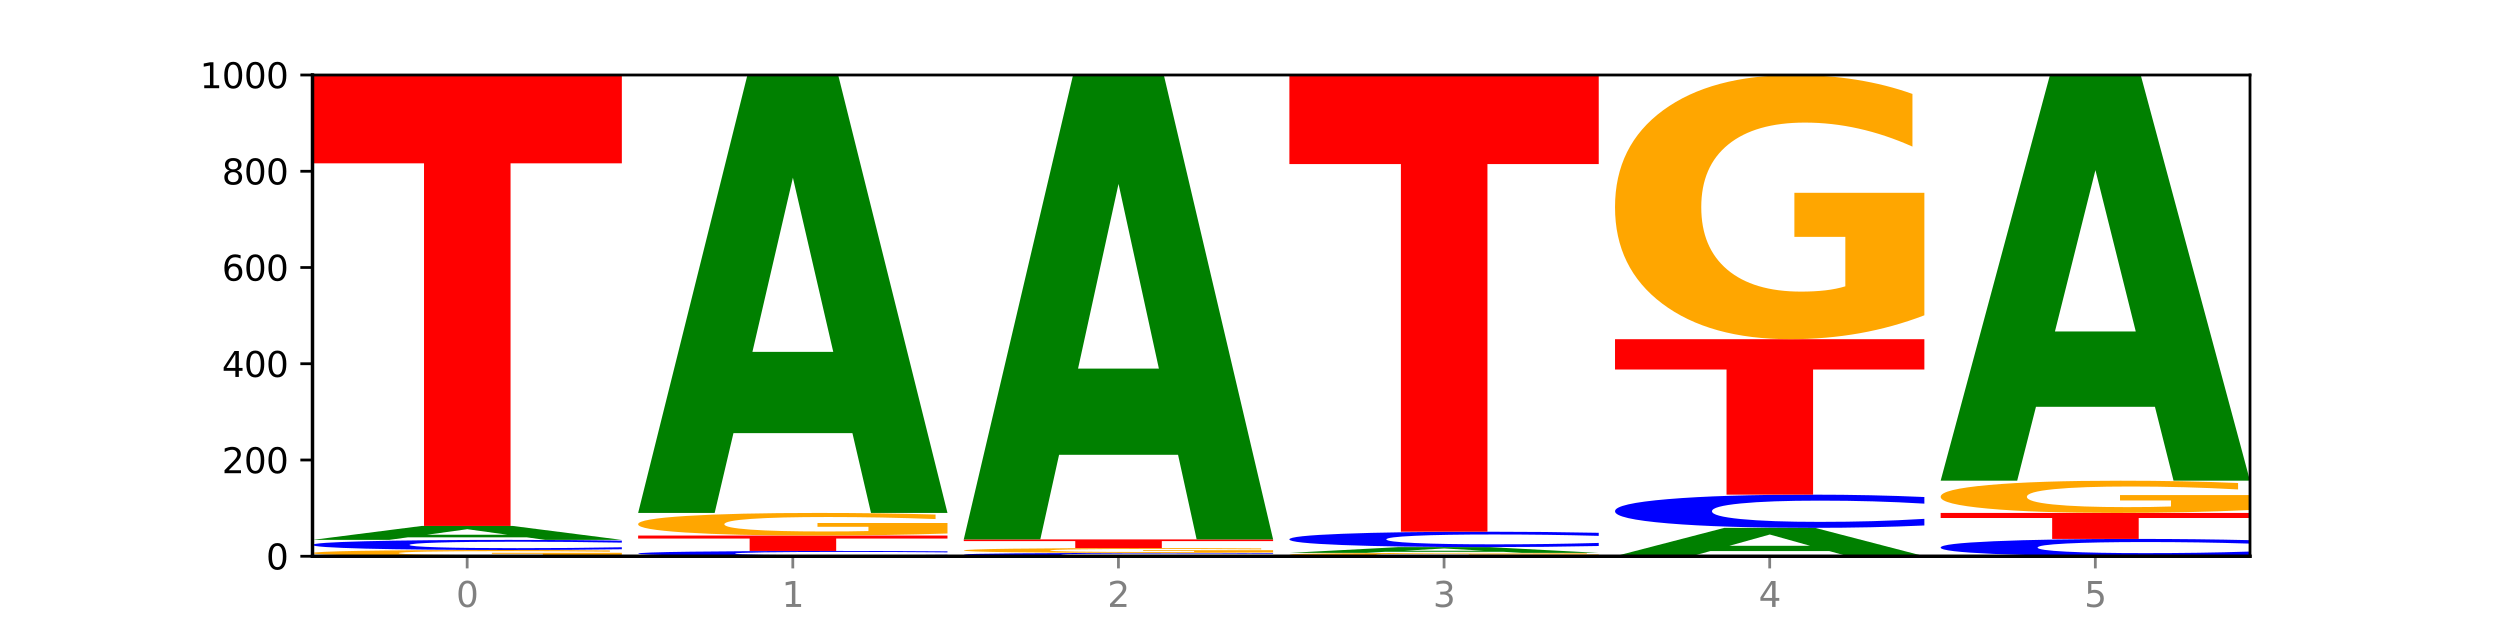 <?xml version="1.0" encoding="utf-8" standalone="no"?>
<!DOCTYPE svg PUBLIC "-//W3C//DTD SVG 1.1//EN"
  "http://www.w3.org/Graphics/SVG/1.1/DTD/svg11.dtd">
<svg xmlns:xlink="http://www.w3.org/1999/xlink" width="720pt" height="180pt" viewBox="0 0 720 180" xmlns="http://www.w3.org/2000/svg" version="1.1">
 <defs>
  <style type="text/css">*{stroke-linejoin: round; stroke-linecap: butt}</style>
 </defs>
 <g id="figure_1">
  <g id="patch_1">
   <path d="M 0 180 
L 720 180 
L 720 0 
L 0 0 
z
" style="fill: #ffffff"/>
  </g>
  <g id="axes_1">
   <g id="patch_2">
    <path d="M 90 160.2 
L 648 160.2 
L 648 21.6 
L 90 21.6 
z
" style="fill: #ffffff"/>
   </g>
   <g id="line2d_1">
    <path d="M 90 160.2 
L 648 160.2 
" clip-path="url(#p2a32307228)" style="fill: none; stroke: #000000; stroke-width: 0.5; stroke-linecap: square"/>
   </g>
   <g id="patch_3">
    <path d="M 179.092 160.037 
Q 170.107 160.118 160.443 160.159 
Q 150.779 160.2 140.476 160.2 
Q 117.195 160.2 103.597 159.957 
Q 90 159.715 90 159.3 
Q 90 158.88 103.837 158.639 
Q 117.694 158.398 141.794 158.398 
Q 151.079 158.398 159.585 158.431 
Q 168.111 158.463 175.658 158.527 
L 175.658 158.887 
Q 167.871 158.804 160.164 158.764 
Q 152.457 158.723 144.709 158.723 
Q 130.373 158.723 122.606 158.872 
Q 114.839 159.022 114.839 159.3 
Q 114.839 159.575 122.326 159.725 
Q 129.814 159.875 143.591 159.875 
Q 147.345 159.875 150.56 159.867 
Q 153.774 159.858 156.33 159.839 
L 156.33 159.502 
L 141.654 159.502 
L 141.654 159.202 
L 179.092 159.202 
L 179.092 160.037 
z
" clip-path="url(#p2a32307228)" style="fill: #ffa600"/>
   </g>
   <g id="patch_4">
    <path d="M 179.092 158.19 
Q 171.64 158.293 163.582 158.345 
Q 155.523 158.398 146.746 158.398 
Q 120.573 158.398 105.286 158.006 
Q 90 157.614 90 156.944 
Q 90 156.271 105.286 155.88 
Q 120.573 155.488 146.746 155.488 
Q 155.523 155.488 163.582 155.541 
Q 171.64 155.593 179.092 155.696 
L 179.092 156.276 
Q 171.573 156.139 164.277 156.076 
Q 156.982 156.012 148.924 156.012 
Q 134.468 156.012 126.185 156.26 
Q 117.924 156.508 117.924 156.944 
Q 117.924 157.378 126.185 157.626 
Q 134.468 157.874 148.924 157.874 
Q 156.982 157.874 164.277 157.81 
Q 171.573 157.746 179.092 157.609 
L 179.092 158.19 
z
" clip-path="url(#p2a32307228)" style="fill: #0000ff"/>
   </g>
   <g id="patch_5">
    <path d="M 151.714 154.755 
L 117.451 154.755 
L 112.041 155.488 
L 90 155.488 
L 121.477 151.468 
L 147.616 151.468 
L 179.092 155.488 
L 157.07 155.488 
L 151.714 154.755 
z
M 122.916 154.009 
L 146.195 154.009 
L 134.574 152.411 
L 122.916 154.009 
z
" clip-path="url(#p2a32307228)" style="fill: #008000"/>
   </g>
   <g id="patch_6">
    <path d="M 90 21.739 
L 179.092 21.739 
L 179.092 47.039 
L 147.04 47.039 
L 147.04 151.468 
L 122.115 151.468 
L 122.115 47.039 
L 90 47.039 
L 90 21.739 
z
" clip-path="url(#p2a32307228)" style="fill: #ff0000"/>
   </g>
   <g id="patch_7">
    <path d="M 272.874 160.091 
Q 265.422 160.145 257.363 160.172 
Q 249.305 160.2 240.528 160.2 
Q 214.354 160.2 199.068 159.995 
Q 183.782 159.789 183.782 159.438 
Q 183.782 159.086 199.068 158.881 
Q 214.354 158.675 240.528 158.675 
Q 249.305 158.675 257.363 158.703 
Q 265.422 158.731 272.874 158.785 
L 272.874 159.089 
Q 265.354 159.017 258.059 158.983 
Q 250.764 158.95 242.705 158.95 
Q 228.249 158.95 219.966 159.08 
Q 211.706 159.21 211.706 159.438 
Q 211.706 159.666 219.966 159.796 
Q 228.249 159.925 242.705 159.925 
Q 250.764 159.925 258.059 159.892 
Q 265.354 159.858 272.874 159.786 
L 272.874 160.091 
z
" clip-path="url(#p2a32307228)" style="fill: #0000ff"/>
   </g>
   <g id="patch_8">
    <path d="M 183.782 154.24 
L 272.874 154.24 
L 272.874 155.105 
L 240.821 155.105 
L 240.821 158.675 
L 215.896 158.675 
L 215.896 155.105 
L 183.782 155.105 
L 183.782 154.24 
z
" clip-path="url(#p2a32307228)" style="fill: #ff0000"/>
   </g>
   <g id="patch_9">
    <path d="M 272.874 153.651 
Q 263.889 153.946 254.225 154.094 
Q 244.561 154.24 234.258 154.24 
Q 210.976 154.24 197.379 153.363 
Q 183.782 152.485 183.782 150.985 
Q 183.782 149.467 197.619 148.597 
Q 211.476 147.726 235.576 147.726 
Q 244.86 147.726 253.366 147.844 
Q 261.892 147.961 269.44 148.193 
L 269.44 149.491 
Q 261.653 149.194 253.945 149.047 
Q 246.238 148.899 238.491 148.899 
Q 224.155 148.899 216.388 149.44 
Q 208.62 149.98 208.62 150.985 
Q 208.62 151.981 216.108 152.525 
Q 223.596 153.067 237.373 153.067 
Q 241.127 153.067 244.341 153.036 
Q 247.556 153.004 250.112 152.936 
L 250.112 151.717 
L 235.436 151.717 
L 235.436 150.631 
L 272.874 150.631 
L 272.874 153.651 
z
" clip-path="url(#p2a32307228)" style="fill: #ffa600"/>
   </g>
   <g id="patch_10">
    <path d="M 245.496 124.75 
L 211.232 124.75 
L 205.822 147.726 
L 183.782 147.726 
L 215.258 21.6 
L 241.397 21.6 
L 272.874 147.726 
L 250.851 147.726 
L 245.496 124.75 
z
M 216.697 101.341 
L 239.977 101.341 
L 228.355 51.172 
L 216.697 101.341 
z
" clip-path="url(#p2a32307228)" style="fill: #008000"/>
   </g>
   <g id="patch_11">
    <path d="M 366.655 160.13 
Q 359.203 160.165 351.145 160.182 
Q 343.086 160.2 334.309 160.2 
Q 308.136 160.2 292.849 160.069 
Q 277.563 159.939 277.563 159.715 
Q 277.563 159.491 292.849 159.36 
Q 308.136 159.23 334.309 159.23 
Q 343.086 159.23 351.145 159.247 
Q 359.203 159.265 366.655 159.299 
L 366.655 159.493 
Q 359.136 159.447 351.84 159.426 
Q 344.545 159.405 336.487 159.405 
Q 322.031 159.405 313.748 159.487 
Q 305.487 159.57 305.487 159.715 
Q 305.487 159.86 313.748 159.943 
Q 322.031 160.025 336.487 160.025 
Q 344.545 160.025 351.84 160.004 
Q 359.136 159.983 366.655 159.937 
L 366.655 160.13 
z
" clip-path="url(#p2a32307228)" style="fill: #0000ff"/>
   </g>
   <g id="patch_12">
    <path d="M 366.655 159.104 
Q 357.67 159.167 348.006 159.199 
Q 338.342 159.23 328.039 159.23 
Q 304.758 159.23 291.161 159.043 
Q 277.563 158.856 277.563 158.537 
Q 277.563 158.214 291.4 158.029 
Q 305.257 157.844 329.357 157.844 
Q 338.642 157.844 347.148 157.869 
Q 355.674 157.894 363.221 157.943 
L 363.221 158.219 
Q 355.434 158.156 347.727 158.125 
Q 340.02 158.093 332.272 158.093 
Q 317.936 158.093 310.169 158.209 
Q 302.402 158.323 302.402 158.537 
Q 302.402 158.749 309.889 158.865 
Q 317.377 158.98 331.154 158.98 
Q 334.908 158.98 338.123 158.974 
Q 341.337 158.967 343.893 158.952 
L 343.893 158.693 
L 329.217 158.693 
L 329.217 158.462 
L 366.655 158.462 
L 366.655 159.104 
z
" clip-path="url(#p2a32307228)" style="fill: #ffa600"/>
   </g>
   <g id="patch_13">
    <path d="M 277.563 155.349 
L 366.655 155.349 
L 366.655 155.836 
L 334.603 155.836 
L 334.603 157.844 
L 309.678 157.844 
L 309.678 155.836 
L 277.563 155.836 
L 277.563 155.349 
z
" clip-path="url(#p2a32307228)" style="fill: #ff0000"/>
   </g>
   <g id="patch_14">
    <path d="M 339.277 130.984 
L 305.014 130.984 
L 299.604 155.349 
L 277.563 155.349 
L 309.04 21.6 
L 335.179 21.6 
L 366.655 155.349 
L 344.633 155.349 
L 339.277 130.984 
z
M 310.479 106.161 
L 333.758 106.161 
L 322.137 52.959 
L 310.479 106.161 
z
" clip-path="url(#p2a32307228)" style="fill: #008000"/>
   </g>
   <g id="patch_15">
    <path d="M 460.437 160.112 
Q 451.452 160.156 441.788 160.178 
Q 432.124 160.2 421.821 160.2 
Q 398.539 160.2 384.942 160.069 
Q 371.345 159.939 371.345 159.715 
Q 371.345 159.489 385.182 159.359 
Q 399.039 159.23 423.139 159.23 
Q 432.423 159.23 440.929 159.247 
Q 449.455 159.265 457.003 159.299 
L 457.003 159.493 
Q 449.216 159.448 441.508 159.427 
Q 433.801 159.405 426.054 159.405 
Q 411.718 159.405 403.951 159.485 
Q 396.183 159.565 396.183 159.715 
Q 396.183 159.864 403.671 159.944 
Q 411.159 160.025 424.936 160.025 
Q 428.69 160.025 431.904 160.021 
Q 435.119 160.016 437.675 160.006 
L 437.675 159.824 
L 422.999 159.824 
L 422.999 159.662 
L 460.437 159.662 
L 460.437 160.112 
z
" clip-path="url(#p2a32307228)" style="fill: #ffa600"/>
   </g>
   <g id="patch_16">
    <path d="M 433.059 158.927 
L 398.795 158.927 
L 393.385 159.23 
L 371.345 159.23 
L 402.821 157.567 
L 428.96 157.567 
L 460.437 159.23 
L 438.414 159.23 
L 433.059 158.927 
z
M 404.26 158.618 
L 427.54 158.618 
L 415.918 157.957 
L 404.26 158.618 
z
" clip-path="url(#p2a32307228)" style="fill: #008000"/>
   </g>
   <g id="patch_17">
    <path d="M 460.437 157.249 
Q 452.985 157.406 444.926 157.486 
Q 436.868 157.567 428.091 157.567 
Q 401.917 157.567 386.631 156.969 
Q 371.345 156.372 371.345 155.35 
Q 371.345 154.325 386.631 153.729 
Q 401.917 153.131 428.091 153.131 
Q 436.868 153.131 444.926 153.212 
Q 452.985 153.292 460.437 153.449 
L 460.437 154.333 
Q 452.917 154.125 445.622 154.027 
Q 438.327 153.93 430.268 153.93 
Q 415.812 153.93 407.529 154.309 
Q 399.269 154.686 399.269 155.35 
Q 399.269 156.012 407.529 156.39 
Q 415.812 156.768 430.268 156.768 
Q 438.327 156.768 445.622 156.671 
Q 452.917 156.573 460.437 156.364 
L 460.437 157.249 
z
" clip-path="url(#p2a32307228)" style="fill: #0000ff"/>
   </g>
   <g id="patch_18">
    <path d="M 371.345 21.6 
L 460.437 21.6 
L 460.437 47.252 
L 428.384 47.252 
L 428.384 153.131 
L 403.459 153.131 
L 403.459 47.252 
L 371.345 47.252 
L 371.345 21.6 
z
" clip-path="url(#p2a32307228)" style="fill: #ff0000"/>
   </g>
   <g id="patch_19">
    <path d="M 526.84 158.71 
L 492.577 158.71 
L 487.167 160.2 
L 465.126 160.2 
L 496.603 152.023 
L 522.742 152.023 
L 554.218 160.2 
L 532.196 160.2 
L 526.84 158.71 
z
M 498.042 157.193 
L 521.321 157.193 
L 509.7 153.94 
L 498.042 157.193 
z
" clip-path="url(#p2a32307228)" style="fill: #008000"/>
   </g>
   <g id="patch_20">
    <path d="M 554.218 151.337 
Q 546.766 151.677 538.708 151.849 
Q 530.649 152.023 521.872 152.023 
Q 495.699 152.023 480.413 150.735 
Q 465.126 149.447 465.126 147.244 
Q 465.126 145.033 480.413 143.747 
Q 495.699 142.459 521.872 142.459 
Q 530.649 142.459 538.708 142.633 
Q 546.766 142.805 554.218 143.145 
L 554.218 145.051 
Q 546.699 144.601 539.403 144.391 
Q 532.108 144.182 524.05 144.182 
Q 509.594 144.182 501.311 144.998 
Q 493.05 145.812 493.05 147.244 
Q 493.05 148.67 501.311 149.486 
Q 509.594 150.3 524.05 150.3 
Q 532.108 150.3 539.403 150.091 
Q 546.699 149.879 554.218 149.429 
L 554.218 151.337 
z
" clip-path="url(#p2a32307228)" style="fill: #0000ff"/>
   </g>
   <g id="patch_21">
    <path d="M 465.126 97.691 
L 554.218 97.691 
L 554.218 106.422 
L 522.166 106.422 
L 522.166 142.459 
L 497.241 142.459 
L 497.241 106.422 
L 465.126 106.422 
L 465.126 97.691 
z
" clip-path="url(#p2a32307228)" style="fill: #ff0000"/>
   </g>
   <g id="patch_22">
    <path d="M 554.218 90.807 
Q 545.233 94.249 535.569 95.978 
Q 525.905 97.691 515.602 97.691 
Q 492.321 97.691 478.724 87.443 
Q 465.126 77.195 465.126 59.669 
Q 465.126 41.939 478.963 31.77 
Q 492.82 21.6 516.92 21.6 
Q 526.205 21.6 534.711 22.983 
Q 543.237 24.351 550.784 27.054 
L 550.784 42.222 
Q 542.997 38.748 535.29 37.035 
Q 527.583 35.306 519.835 35.306 
Q 505.499 35.306 497.732 41.625 
Q 489.965 47.928 489.965 59.669 
Q 489.965 71.301 497.453 77.651 
Q 504.94 83.985 518.717 83.985 
Q 522.471 83.985 525.686 83.624 
Q 528.9 83.246 531.456 82.461 
L 531.456 68.22 
L 516.78 68.22 
L 516.78 55.535 
L 554.218 55.535 
L 554.218 90.807 
z
" clip-path="url(#p2a32307228)" style="fill: #ffa600"/>
   </g>
   <g id="patch_23">
    <path d="M 648 159.842 
Q 640.548 160.02 632.489 160.109 
Q 624.431 160.2 615.654 160.2 
Q 589.48 160.2 574.194 159.528 
Q 558.908 158.856 558.908 157.707 
Q 558.908 156.553 574.194 155.882 
Q 589.48 155.21 615.654 155.21 
Q 624.431 155.21 632.489 155.301 
Q 640.548 155.391 648 155.568 
L 648 156.563 
Q 640.48 156.328 633.185 156.218 
Q 625.89 156.109 617.831 156.109 
Q 603.375 156.109 595.092 156.535 
Q 586.832 156.959 586.832 157.707 
Q 586.832 158.451 595.092 158.877 
Q 603.375 159.301 617.831 159.301 
Q 625.89 159.301 633.185 159.192 
Q 640.48 159.082 648 158.847 
L 648 159.842 
z
" clip-path="url(#p2a32307228)" style="fill: #0000ff"/>
   </g>
   <g id="patch_24">
    <path d="M 558.908 147.726 
L 648 147.726 
L 648 149.186 
L 615.947 149.186 
L 615.947 155.21 
L 591.022 155.21 
L 591.022 149.186 
L 558.908 149.186 
L 558.908 147.726 
z
" clip-path="url(#p2a32307228)" style="fill: #ff0000"/>
   </g>
   <g id="patch_25">
    <path d="M 648 146.886 
Q 639.015 147.306 629.351 147.517 
Q 619.687 147.726 609.384 147.726 
Q 586.103 147.726 572.505 146.475 
Q 558.908 145.225 558.908 143.086 
Q 558.908 140.922 572.745 139.681 
Q 586.602 138.44 610.702 138.44 
Q 619.986 138.44 628.492 138.609 
Q 637.018 138.775 644.566 139.105 
L 644.566 140.957 
Q 636.779 140.533 629.071 140.324 
Q 621.364 140.113 613.617 140.113 
Q 599.281 140.113 591.514 140.884 
Q 583.746 141.653 583.746 143.086 
Q 583.746 144.505 591.234 145.28 
Q 598.722 146.053 612.499 146.053 
Q 616.253 146.053 619.467 146.009 
Q 622.682 145.963 625.238 145.867 
L 625.238 144.129 
L 610.562 144.129 
L 610.562 142.581 
L 648 142.581 
L 648 146.886 
z
" clip-path="url(#p2a32307228)" style="fill: #ffa600"/>
   </g>
   <g id="patch_26">
    <path d="M 620.622 117.155 
L 586.358 117.155 
L 580.948 138.44 
L 558.908 138.44 
L 590.384 21.6 
L 616.523 21.6 
L 648 138.44 
L 625.977 138.44 
L 620.622 117.155 
z
M 591.823 95.47 
L 615.103 95.47 
L 603.481 48.995 
L 591.823 95.47 
z
" clip-path="url(#p2a32307228)" style="fill: #008000"/>
   </g>
   <g id="matplotlib.axis_1">
    <g id="xtick_1">
     <g id="line2d_2">
      <defs>
       <path id="m774516440e" d="M 0 0 
L 0 3.5 
" style="stroke: #808080; stroke-width: 0.8"/>
      </defs>
      <g>
       <use xlink:href="#m774516440e" x="134.546" y="160.2" style="fill: #808080; stroke: #808080; stroke-width: 0.8"/>
      </g>
     </g>
     <g id="text_1">
      <!-- 0 -->
      <g style="fill: #808080" transform="translate(131.365 174.798) scale(0.1 -0.1)">
       <defs>
        <path id="DejaVuSans-30" d="M 2034 4250 
Q 1547 4250 1301 3770 
Q 1056 3291 1056 2328 
Q 1056 1369 1301 889 
Q 1547 409 2034 409 
Q 2525 409 2770 889 
Q 3016 1369 3016 2328 
Q 3016 3291 2770 3770 
Q 2525 4250 2034 4250 
z
M 2034 4750 
Q 2819 4750 3233 4129 
Q 3647 3509 3647 2328 
Q 3647 1150 3233 529 
Q 2819 -91 2034 -91 
Q 1250 -91 836 529 
Q 422 1150 422 2328 
Q 422 3509 836 4129 
Q 1250 4750 2034 4750 
z
" transform="scale(0.016)"/>
       </defs>
       <use xlink:href="#DejaVuSans-30"/>
      </g>
     </g>
    </g>
    <g id="xtick_2">
     <g id="line2d_3">
      <g>
       <use xlink:href="#m774516440e" x="228.328" y="160.2" style="fill: #808080; stroke: #808080; stroke-width: 0.8"/>
      </g>
     </g>
     <g id="text_2">
      <!-- 1 -->
      <g style="fill: #808080" transform="translate(225.146 174.798) scale(0.1 -0.1)">
       <defs>
        <path id="DejaVuSans-31" d="M 794 531 
L 1825 531 
L 1825 4091 
L 703 3866 
L 703 4441 
L 1819 4666 
L 2450 4666 
L 2450 531 
L 3481 531 
L 3481 0 
L 794 0 
L 794 531 
z
" transform="scale(0.016)"/>
       </defs>
       <use xlink:href="#DejaVuSans-31"/>
      </g>
     </g>
    </g>
    <g id="xtick_3">
     <g id="line2d_4">
      <g>
       <use xlink:href="#m774516440e" x="322.109" y="160.2" style="fill: #808080; stroke: #808080; stroke-width: 0.8"/>
      </g>
     </g>
     <g id="text_3">
      <!-- 2 -->
      <g style="fill: #808080" transform="translate(318.928 174.798) scale(0.1 -0.1)">
       <defs>
        <path id="DejaVuSans-32" d="M 1228 531 
L 3431 531 
L 3431 0 
L 469 0 
L 469 531 
Q 828 903 1448 1529 
Q 2069 2156 2228 2338 
Q 2531 2678 2651 2914 
Q 2772 3150 2772 3378 
Q 2772 3750 2511 3984 
Q 2250 4219 1831 4219 
Q 1534 4219 1204 4116 
Q 875 4013 500 3803 
L 500 4441 
Q 881 4594 1212 4672 
Q 1544 4750 1819 4750 
Q 2544 4750 2975 4387 
Q 3406 4025 3406 3419 
Q 3406 3131 3298 2873 
Q 3191 2616 2906 2266 
Q 2828 2175 2409 1742 
Q 1991 1309 1228 531 
z
" transform="scale(0.016)"/>
       </defs>
       <use xlink:href="#DejaVuSans-32"/>
      </g>
     </g>
    </g>
    <g id="xtick_4">
     <g id="line2d_5">
      <g>
       <use xlink:href="#m774516440e" x="415.891" y="160.2" style="fill: #808080; stroke: #808080; stroke-width: 0.8"/>
      </g>
     </g>
     <g id="text_4">
      <!-- 3 -->
      <g style="fill: #808080" transform="translate(412.71 174.798) scale(0.1 -0.1)">
       <defs>
        <path id="DejaVuSans-33" d="M 2597 2516 
Q 3050 2419 3304 2112 
Q 3559 1806 3559 1356 
Q 3559 666 3084 287 
Q 2609 -91 1734 -91 
Q 1441 -91 1130 -33 
Q 819 25 488 141 
L 488 750 
Q 750 597 1062 519 
Q 1375 441 1716 441 
Q 2309 441 2620 675 
Q 2931 909 2931 1356 
Q 2931 1769 2642 2001 
Q 2353 2234 1838 2234 
L 1294 2234 
L 1294 2753 
L 1863 2753 
Q 2328 2753 2575 2939 
Q 2822 3125 2822 3475 
Q 2822 3834 2567 4026 
Q 2313 4219 1838 4219 
Q 1578 4219 1281 4162 
Q 984 4106 628 3988 
L 628 4550 
Q 988 4650 1302 4700 
Q 1616 4750 1894 4750 
Q 2613 4750 3031 4423 
Q 3450 4097 3450 3541 
Q 3450 3153 3228 2886 
Q 3006 2619 2597 2516 
z
" transform="scale(0.016)"/>
       </defs>
       <use xlink:href="#DejaVuSans-33"/>
      </g>
     </g>
    </g>
    <g id="xtick_5">
     <g id="line2d_6">
      <g>
       <use xlink:href="#m774516440e" x="509.672" y="160.2" style="fill: #808080; stroke: #808080; stroke-width: 0.8"/>
      </g>
     </g>
     <g id="text_5">
      <!-- 4 -->
      <g style="fill: #808080" transform="translate(506.491 174.798) scale(0.1 -0.1)">
       <defs>
        <path id="DejaVuSans-34" d="M 2419 4116 
L 825 1625 
L 2419 1625 
L 2419 4116 
z
M 2253 4666 
L 3047 4666 
L 3047 1625 
L 3713 1625 
L 3713 1100 
L 3047 1100 
L 3047 0 
L 2419 0 
L 2419 1100 
L 313 1100 
L 313 1709 
L 2253 4666 
z
" transform="scale(0.016)"/>
       </defs>
       <use xlink:href="#DejaVuSans-34"/>
      </g>
     </g>
    </g>
    <g id="xtick_6">
     <g id="line2d_7">
      <g>
       <use xlink:href="#m774516440e" x="603.454" y="160.2" style="fill: #808080; stroke: #808080; stroke-width: 0.8"/>
      </g>
     </g>
     <g id="text_6">
      <!-- 5 -->
      <g style="fill: #808080" transform="translate(600.273 174.798) scale(0.1 -0.1)">
       <defs>
        <path id="DejaVuSans-35" d="M 691 4666 
L 3169 4666 
L 3169 4134 
L 1269 4134 
L 1269 2991 
Q 1406 3038 1543 3061 
Q 1681 3084 1819 3084 
Q 2600 3084 3056 2656 
Q 3513 2228 3513 1497 
Q 3513 744 3044 326 
Q 2575 -91 1722 -91 
Q 1428 -91 1123 -41 
Q 819 9 494 109 
L 494 744 
Q 775 591 1075 516 
Q 1375 441 1709 441 
Q 2250 441 2565 725 
Q 2881 1009 2881 1497 
Q 2881 1984 2565 2268 
Q 2250 2553 1709 2553 
Q 1456 2553 1204 2497 
Q 953 2441 691 2322 
L 691 4666 
z
" transform="scale(0.016)"/>
       </defs>
       <use xlink:href="#DejaVuSans-35"/>
      </g>
     </g>
    </g>
   </g>
   <g id="matplotlib.axis_2">
    <g id="ytick_1">
     <g id="line2d_8">
      <defs>
       <path id="md0df803512" d="M 0 0 
L -3.5 0 
" style="stroke: #000000; stroke-width: 0.8"/>
      </defs>
      <g>
       <use xlink:href="#md0df803512" x="90" y="160.2" style="stroke: #000000; stroke-width: 0.8"/>
      </g>
     </g>
     <g id="text_7">
      <!-- 0 -->
      <g transform="translate(76.638 163.999) scale(0.1 -0.1)">
       <use xlink:href="#DejaVuSans-30"/>
      </g>
     </g>
    </g>
    <g id="ytick_2">
     <g id="line2d_9">
      <g>
       <use xlink:href="#md0df803512" x="90" y="132.48" style="stroke: #000000; stroke-width: 0.8"/>
      </g>
     </g>
     <g id="text_8">
      <!-- 200 -->
      <g transform="translate(63.913 136.279) scale(0.1 -0.1)">
       <use xlink:href="#DejaVuSans-32"/>
       <use xlink:href="#DejaVuSans-30" x="63.623"/>
       <use xlink:href="#DejaVuSans-30" x="127.246"/>
      </g>
     </g>
    </g>
    <g id="ytick_3">
     <g id="line2d_10">
      <g>
       <use xlink:href="#md0df803512" x="90" y="104.76" style="stroke: #000000; stroke-width: 0.8"/>
      </g>
     </g>
     <g id="text_9">
      <!-- 400 -->
      <g transform="translate(63.913 108.559) scale(0.1 -0.1)">
       <use xlink:href="#DejaVuSans-34"/>
       <use xlink:href="#DejaVuSans-30" x="63.623"/>
       <use xlink:href="#DejaVuSans-30" x="127.246"/>
      </g>
     </g>
    </g>
    <g id="ytick_4">
     <g id="line2d_11">
      <g>
       <use xlink:href="#md0df803512" x="90" y="77.04" style="stroke: #000000; stroke-width: 0.8"/>
      </g>
     </g>
     <g id="text_10">
      <!-- 600 -->
      <g transform="translate(63.913 80.839) scale(0.1 -0.1)">
       <defs>
        <path id="DejaVuSans-36" d="M 2113 2584 
Q 1688 2584 1439 2293 
Q 1191 2003 1191 1497 
Q 1191 994 1439 701 
Q 1688 409 2113 409 
Q 2538 409 2786 701 
Q 3034 994 3034 1497 
Q 3034 2003 2786 2293 
Q 2538 2584 2113 2584 
z
M 3366 4563 
L 3366 3988 
Q 3128 4100 2886 4159 
Q 2644 4219 2406 4219 
Q 1781 4219 1451 3797 
Q 1122 3375 1075 2522 
Q 1259 2794 1537 2939 
Q 1816 3084 2150 3084 
Q 2853 3084 3261 2657 
Q 3669 2231 3669 1497 
Q 3669 778 3244 343 
Q 2819 -91 2113 -91 
Q 1303 -91 875 529 
Q 447 1150 447 2328 
Q 447 3434 972 4092 
Q 1497 4750 2381 4750 
Q 2619 4750 2861 4703 
Q 3103 4656 3366 4563 
z
" transform="scale(0.016)"/>
       </defs>
       <use xlink:href="#DejaVuSans-36"/>
       <use xlink:href="#DejaVuSans-30" x="63.623"/>
       <use xlink:href="#DejaVuSans-30" x="127.246"/>
      </g>
     </g>
    </g>
    <g id="ytick_5">
     <g id="line2d_12">
      <g>
       <use xlink:href="#md0df803512" x="90" y="49.32" style="stroke: #000000; stroke-width: 0.8"/>
      </g>
     </g>
     <g id="text_11">
      <!-- 800 -->
      <g transform="translate(63.913 53.119) scale(0.1 -0.1)">
       <defs>
        <path id="DejaVuSans-38" d="M 2034 2216 
Q 1584 2216 1326 1975 
Q 1069 1734 1069 1313 
Q 1069 891 1326 650 
Q 1584 409 2034 409 
Q 2484 409 2743 651 
Q 3003 894 3003 1313 
Q 3003 1734 2745 1975 
Q 2488 2216 2034 2216 
z
M 1403 2484 
Q 997 2584 770 2862 
Q 544 3141 544 3541 
Q 544 4100 942 4425 
Q 1341 4750 2034 4750 
Q 2731 4750 3128 4425 
Q 3525 4100 3525 3541 
Q 3525 3141 3298 2862 
Q 3072 2584 2669 2484 
Q 3125 2378 3379 2068 
Q 3634 1759 3634 1313 
Q 3634 634 3220 271 
Q 2806 -91 2034 -91 
Q 1263 -91 848 271 
Q 434 634 434 1313 
Q 434 1759 690 2068 
Q 947 2378 1403 2484 
z
M 1172 3481 
Q 1172 3119 1398 2916 
Q 1625 2713 2034 2713 
Q 2441 2713 2670 2916 
Q 2900 3119 2900 3481 
Q 2900 3844 2670 4047 
Q 2441 4250 2034 4250 
Q 1625 4250 1398 4047 
Q 1172 3844 1172 3481 
z
" transform="scale(0.016)"/>
       </defs>
       <use xlink:href="#DejaVuSans-38"/>
       <use xlink:href="#DejaVuSans-30" x="63.623"/>
       <use xlink:href="#DejaVuSans-30" x="127.246"/>
      </g>
     </g>
    </g>
    <g id="ytick_6">
     <g id="line2d_13">
      <g>
       <use xlink:href="#md0df803512" x="90" y="21.6" style="stroke: #000000; stroke-width: 0.8"/>
      </g>
     </g>
     <g id="text_12">
      <!-- 1000 -->
      <g transform="translate(57.55 25.399) scale(0.1 -0.1)">
       <use xlink:href="#DejaVuSans-31"/>
       <use xlink:href="#DejaVuSans-30" x="63.623"/>
       <use xlink:href="#DejaVuSans-30" x="127.246"/>
       <use xlink:href="#DejaVuSans-30" x="190.869"/>
      </g>
     </g>
    </g>
   </g>
   <g id="patch_27">
    <path d="M 90 160.2 
L 90 21.6 
" style="fill: none; stroke: #000000; stroke-linejoin: miter; stroke-linecap: square"/>
   </g>
   <g id="patch_28">
    <path d="M 648 160.2 
L 648 21.6 
" style="fill: none; stroke: #000000; stroke-width: 0.8; stroke-linejoin: miter; stroke-linecap: square"/>
   </g>
   <g id="patch_29">
    <path d="M 90 160.2 
L 648 160.2 
" style="fill: none; stroke: #000000; stroke-linejoin: miter; stroke-linecap: square"/>
   </g>
   <g id="patch_30">
    <path d="M 90 21.6 
L 648 21.6 
" style="fill: none; stroke: #000000; stroke-width: 0.8; stroke-linejoin: miter; stroke-linecap: square"/>
   </g>
  </g>
 </g>
 <defs>
  <clipPath id="p2a32307228">
   <rect x="90" y="21.6" width="558" height="138.6"/>
  </clipPath>
 </defs>
</svg>
